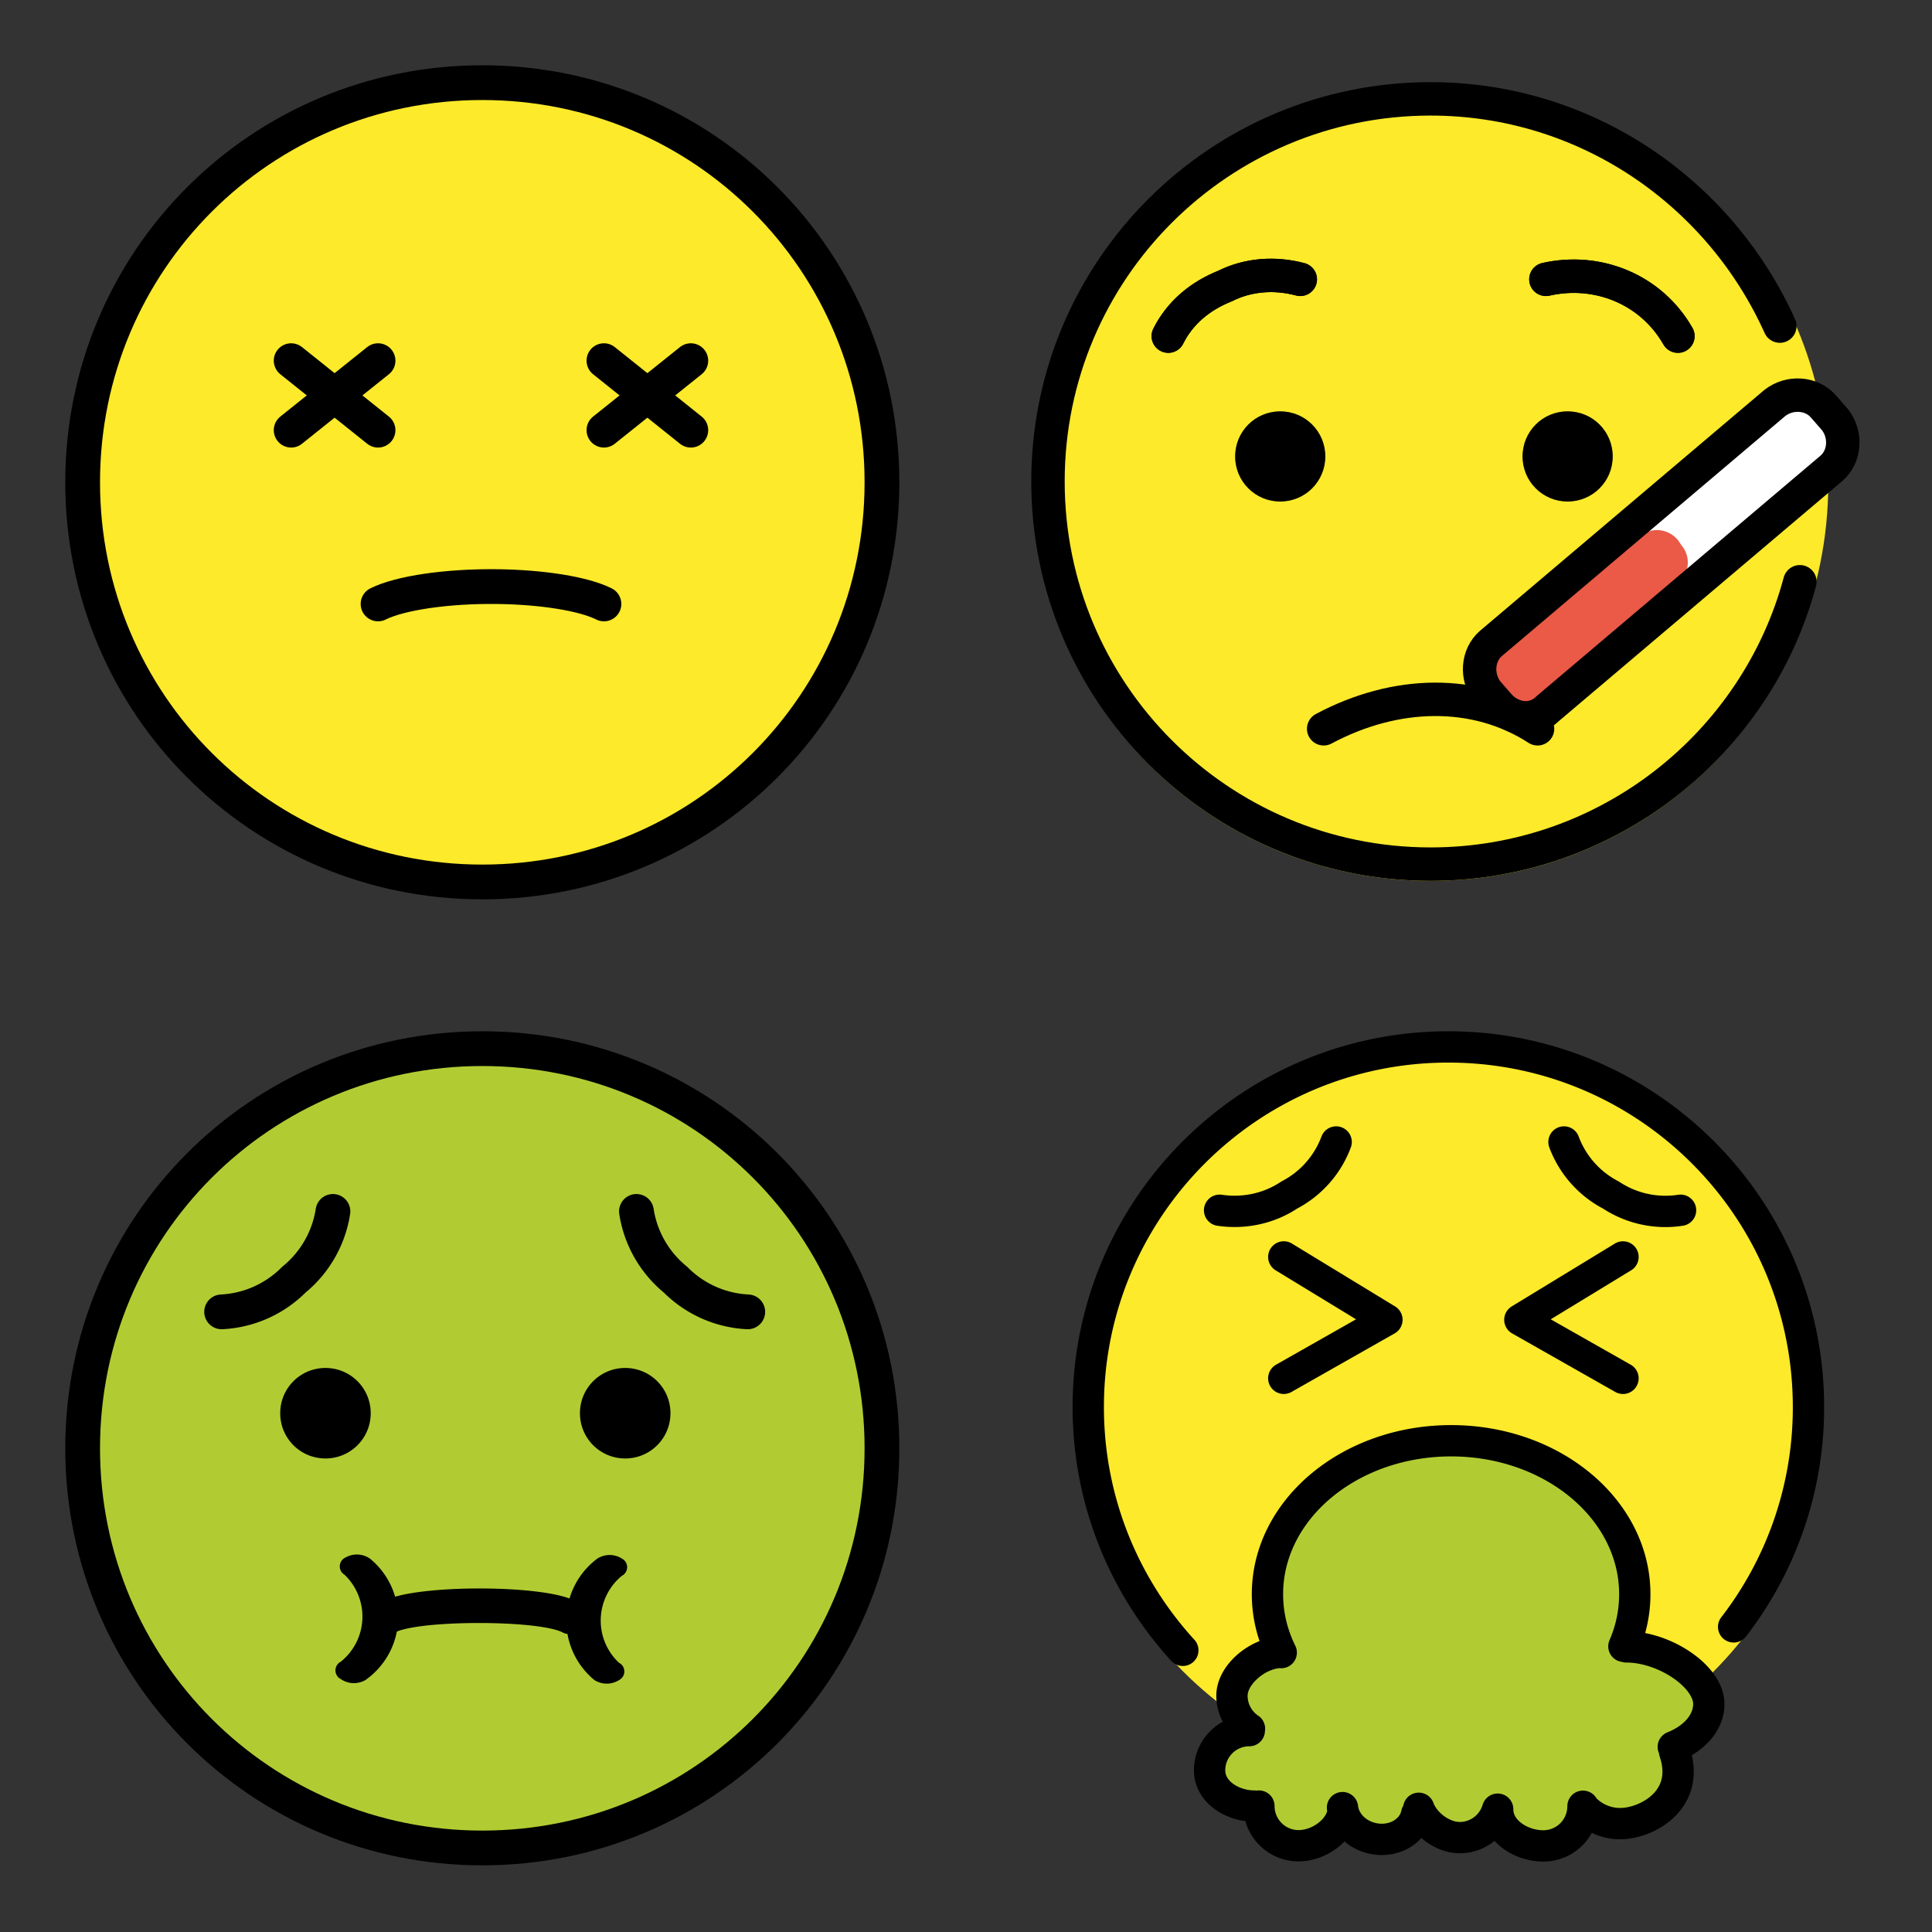 <svg xmlns="http://www.w3.org/2000/svg" xmlns:xlink="http://www.w3.org/1999/xlink" width="148" height="148"><rect width="100%" height="100%" fill="#333333" stroke="none"/><style><![CDATA[.D{stroke-linecap:round}.E{stroke-linejoin:round}.F{stroke:none}.G{fill-rule:nonzero}.H{fill:none}.I{stroke-width:4.167}.J{stroke-linejoin:miter}.K{overflow:visible}.L{fill:#fcea2b}.M{stroke-miterlimit:10}.N{stroke-width:3.75}]]></style><g fill="#fff" fill-rule="evenodd" stroke="#000"><svg width="64" height="64" x="5" y="5" viewBox="0 0 100.167 100.167"><use xlink:href="#A" x="2.083" y="2.083" class="D E"/><symbol id="A" class="K"><path d="M48.333.658c-26.192 0-47.5 21.308-47.5 47.5s21.308 47.5 47.5 47.5 47.5-21.308 47.5-47.5-21.308-47.5-47.5-47.5z" class="F G L"/><g class="H I"><path d="M0 47.917C0 21.371 21.371 0 47.917 0s47.917 21.371 47.917 47.917-21.371 47.917-47.917 47.917S0 74.463 0 47.917z" class="J"/><g class="D E"><path d="M35.417 62.5c2.675-1.329 8.302-2.146 14.254-2.079 5.467.063 10.417.865 12.829 2.079m10.417-29.167L62.5 41.666"/><path d="M62.5 33.333l10.417 8.333m-37.5-8.333L25 41.666"/><path d="M25 33.333l10.417 8.333"/></g></g></symbol></svg><svg width="64" height="64" x="79" y="5" viewBox="0 0 104.167 99.958"><use xlink:href="#B" x="2.083" y="2.083" class="D E"/><symbol id="B" class="K"><path d="M72.083 53.75c.208-.208.625-.417 1.042-.625 4.167-1.25 8.125 2.917 6.875 7.083-.208.625-.417 1.25-1.042 1.667" class="D E H I M"/><use xlink:href="#C" class="F G L"/><use xlink:href="#C" stroke="#fcea2b" class="D H J N"/><g class="F G"><use xlink:href="#D"/><path d="M55.833 75.209l-.417-.625c-1.25-1.458-1.042-3.542.417-4.792L73.75 54.584c1.458-1.25 3.542-1.042 4.792.417l.417.625c1.25 1.458 1.042 3.542-.417 4.792L60.625 75.625c-1.458 1.25-3.542 1.042-4.792-.417z" fill="#ea5a47"/></g><g class="D E H I"><use xlink:href="#E"/><path d="M91.25 28.333C83.75 11.667 67.083 0 47.708 0 21.458 0 0 21.25 0 47.708c0 26.25 21.25 47.708 47.708 47.708 22.083 0 40.625-15 46.042-35.208"/></g><g fill="#000" class="F G"><use xlink:href="#F"/><use xlink:href="#F" x="-35.834"/></g><g class="H"><g class="D"><use xlink:href="#E" class="E I"/><use xlink:href="#D" stroke-width="2.083" class="J"/></g><g class="D I"><path d="M34.375 78.541c8.958-4.792 18.958-5 26.667 0" class="E"/><use xlink:href="#D" class="J"/></g></g></symbol><defs><path id="C" d="M0 47.916C0 21.486 21.278.208 47.708.208s47.708 21.278 47.708 47.708-21.278 47.708-47.708 47.708S0 74.347 0 47.916z"/><path id="D" d="M56.25 75.625l-1.458-1.667c-1.458-1.875-1.25-4.583.417-6.042l35.417-30c1.875-1.458 4.583-1.25 6.042.417L98.125 40c1.458 1.875 1.25 4.583-.417 6.042l-35.417 30c-1.667 1.667-4.375 1.458-6.042-.417z"/><path id="E" d="M15 29.584c1.458-2.917 3.958-5 7.083-6.25 2.917-1.458 6.25-1.667 9.375-.833m47.083 7.083c-3.333-5.833-10-8.542-16.458-7.083"/><path id="F" d="M59.167 44.583c0-3.116 2.509-5.625 5.625-5.625s5.625 2.509 5.625 5.625-2.509 5.625-5.625 5.625-5.625-2.509-5.625-5.625z"/></defs></svg><svg width="64" height="64" x="5" y="79" viewBox="0 0 100.167 100.167"><use xlink:href="#G" x="2.083" y="2.083" class="D E"/><symbol id="G" class="K"><use xlink:href="#H" fill="#b1cc33" class="F G"/><g class="D E H I"><path d="M30.009 19.515c-.496 3.215-2.166 6.132-4.687 8.188-2.305 2.318-5.393 3.693-8.658 3.854m49.733-12.042a13.15 13.15 0 0 0 4.688 8.188c2.305 2.318 5.393 3.693 8.658 3.854" class="M"/><use xlink:href="#H"/></g><g fill="#000" class="F G"><path d="M23.688 43.71c0-3.005 2.42-5.425 5.425-5.425s5.425 2.42 5.425 5.425-2.42 5.425-5.425 5.425-5.425-2.42-5.425-5.425zm35.937 0c0-3.005 2.42-5.425 5.425-5.425s5.425 2.42 5.425 5.425-2.419 5.425-5.425 5.425-5.425-2.42-5.425-5.425zM58.2 70.171a1.35 1.35 0 0 1-.627-.167c-2.917-1.521-17.229-1.521-20.146 0-.423.162-.9.131-1.298-.083s-.687-.595-.785-1.039c-.371-1.006 0-2.138.896-2.708 3.708-1.937 18.958-1.937 22.708 0 .896.591 1.267 1.722.896 2.729a1.71 1.71 0 0 1-1.623 1.292z"/><path d="M37.825 68.587a9.23 9.23 0 0 1-3.937 7.125 2.77 2.77 0 0 1-2.937-.127c-.393-.198-.641-.601-.641-1.042s.248-.843.641-1.042a6.94 6.94 0 0 0 2.588-5.104 6.96 6.96 0 0 0-2.129-5.312 1.16 1.16 0 0 1-.579-1.083c.027-.44.299-.828.704-1.002a2.75 2.75 0 0 1 2.917.146 9.23 9.23 0 0 1 3.375 7.438zm20.167-.271c-.083 2.854 1.167 5.583 3.375 7.396a2.77 2.77 0 0 0 2.938 0c.393-.198.641-.601.641-1.042s-.248-.843-.641-1.042c-1.457-1.363-2.254-3.289-2.187-5.283s.983-3.865 2.523-5.133c.393-.198.641-.601.641-1.042s-.248-.843-.641-1.042a2.75 2.75 0 0 0-2.917 0 9.23 9.23 0 0 0-3.727 7.188z"/></g></symbol><defs><path id="H" d="M0 47.917C0 21.371 21.371 0 47.917 0s47.917 21.371 47.917 47.917-21.371 47.917-47.917 47.917S0 74.463 0 47.917z"/></defs></svg><svg width="64" height="64" x="79" y="79" viewBox="0 0 100.167 111.167"><use xlink:href="#I" x="2.083" y="2.083" class="D E"/><symbol id="I" class="K"><use xlink:href="#J" class="F G L"/><use xlink:href="#J" stroke="#fcea2b" class="D H J N"/><path d="M16.827 94.731l1.521 5.225 4.86 3.302 4.777 3.056 6.304-1.104 4.225 1.104 7.858-2.111 5.729 1.006h11.667l4.375-3.292 7.548-.613 3.077-3.137 1.821-6.638.267-7.667L73.56 79l-1.883-4.375-.86-9.667-7.865-8.458-6.367-2.292-8.321-1.812-6.99 1.708-6.592 1.737-5.208 3.942-3.381 4.485-1.879 6.292 1.467 5.938-1.833 4.083-2.865 3.521z" fill="#b1cc33" class="F G"/><path d="M26.017 27.944l13.723 8.363-13.723 7.788m45.135-16.15l-13.723 8.363 13.723 7.788m14.723 33.071a47.71 47.71 0 0 0 9.958-29.248C95.833 21.452 74.379 0 47.917 0S0 21.452 0 47.917c0 12.5 4.792 23.844 12.583 32.371m50.719-67.64a13.13 13.13 0 0 0 6.25 7.063c2.728 1.802 6.03 2.522 9.26 2.021m-45.827-9.083a13.13 13.13 0 0 1-6.25 7.063c-2.708 1.804-6.029 2.5-9.26 2.021m8.202 58.858a18.1 18.1 0 0 1-.733-1.7 17.32 17.32 0 0 1-1.098-6.071c0-11.275 10.942-20.417 24.437-20.417s24.438 9.14 24.438 20.417a17.31 17.31 0 0 1-1.448 6.938M33.919 101.71c-.369 2.556-3.271 4.583-5.931 4.583a5.28 5.28 0 0 1-5.279-5.279m-.583 0c-2.917 0-5.979-1.846-5.979-4.76a5.28 5.28 0 0 1 5.279-5.279m4.229-10.406c-2.917 0-6.533 2.848-6.533 5.763a5.27 5.27 0 0 0 2.329 4.379m22.254 11.319c-.494 2.383-3.094 3.858-5.804 3.296-2.244-.465-3.86-2.181-4.071-4.108m20.646.208c-.652 2.198-2.671 3.785-5.058 3.785-2.292 0-4.712-1.867-5.444-3.904m21.854-.271a5.28 5.28 0 0 1-5.279 5.279c-2.915 0-6.071-1.952-6.071-4.867m17.115-21.617c5.125 0 10.979 3.958 10.979 7.596 0 2.448-1.906 4.583-4.729 5.708m.167.625c2.004 5.883-2.758 9.063-6.379 9.531a6.58 6.58 0 0 1-5.55-1.904" class="D E H I M"/></symbol><defs><path id="J" d="M0 47.919C0 21.373 21.371.002 47.917.002s47.917 21.371 47.917 47.917-21.371 47.917-47.917 47.917S0 74.465 0 47.919z"/></defs></svg></g></svg>
